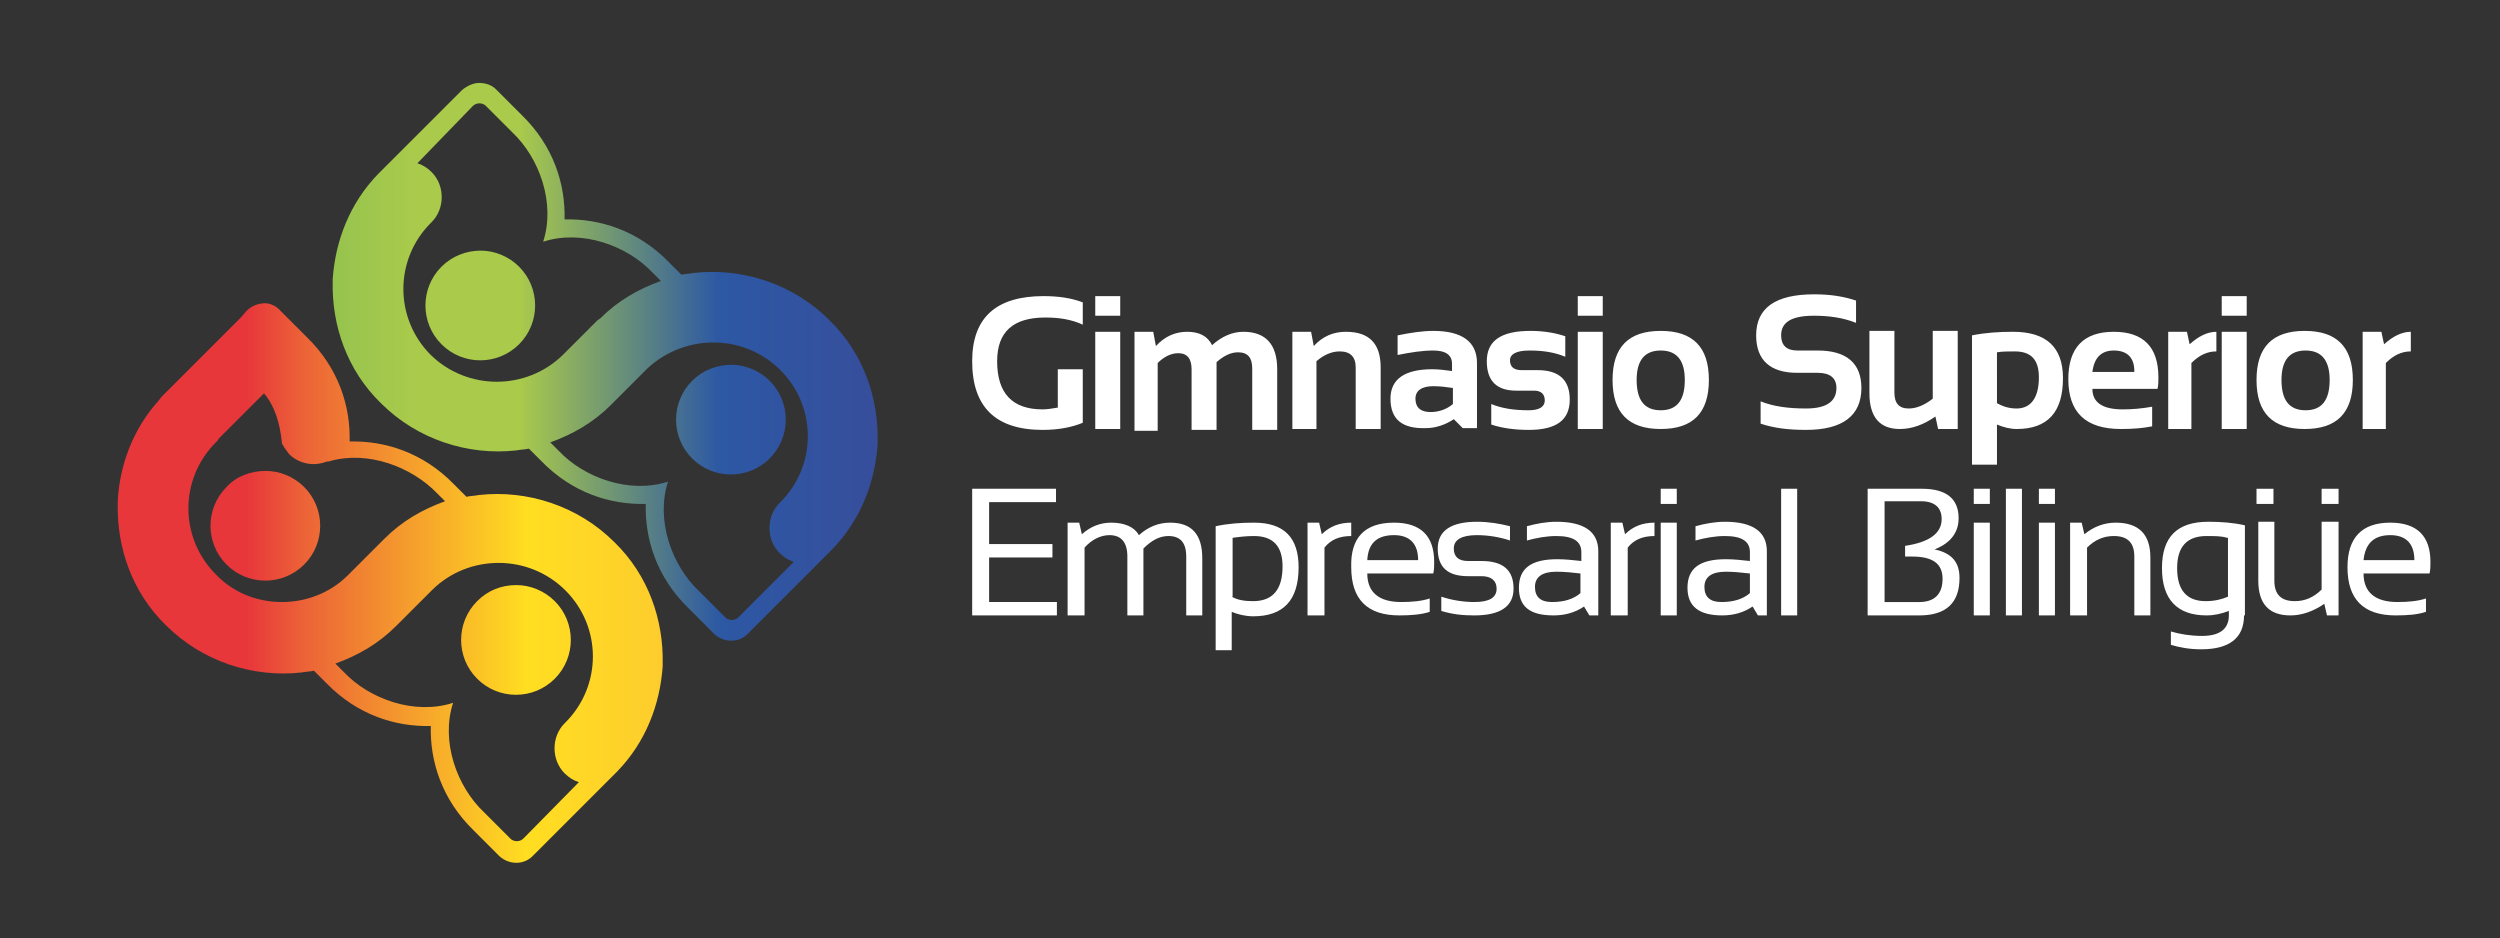 <svg xmlns="http://www.w3.org/2000/svg" xmlns:xlink="http://www.w3.org/1999/xlink" id="Capa_1" x="0px" y="0px" viewBox="0 0 280.3 105.2" style="enable-background:new 0 0 280.3 105.2;" xml:space="preserve"><rect x="0" y="0" width="280.3" height="105.2" fill="#333333" stroke="none"/>  <style type="text/css">			.st0{clip-path:url(#SVGID_00000045616777269769395220000004414831031870174621_);fill:url(#SVGID_00000014621702408662870940000015536786304638818479_);}			.st1{clip-path:url(#SVGID_00000011008994932246069290000016167272844466033058_);fill:url(#SVGID_00000074433570603812304630000010866831380248471994_);}	.st2{fill:#FFFFFF;}</style>  <g>	<defs>		<path id="SVGID_1_" d="M53.5,67.4c-2.4,2.4-2.4,6.3,0,8.7c2.4,2.4,6.3,2.4,8.7,0c2.4-2.4,2.4-6.3,0-8.7c-1.2-1.2-2.8-1.8-4.3-1.8   C56.2,65.6,54.7,66.2,53.5,67.4z M25.4,54.6c-2.4,2.4-2.4,6.3,0,8.7c2.4,2.4,6.3,2.4,8.7,0c2.4-2.4,2.4-6.3,0-8.7   c-1.2-1.2-2.8-1.8-4.3-1.8C28.1,52.8,26.5,53.4,25.4,54.6z M63.4,66.2c4.1,4.1,4.1,10.7,0,14.8l0,0c0,0,0,0,0,0   c0,0-0.1,0.1-0.1,0.1v0c-1.5,1.5-1.5,4.1,0,5.6c0.5,0.5,1,0.8,1.6,1L58.7,94l0,0c0,0,0,0,0,0c-0.4,0.4-1,0.4-1.4,0.1l-3-3   c-3.1-2.9-4.9-8-3.5-12.3c-4.3,1.4-9.4-0.4-12.3-3.5l-0.9-0.9c2.5-0.9,4.8-2.2,6.8-4.2l0,0l0.2-0.2l0.1-0.1l3.5-3.5   c0.1-0.1,0.1-0.1,0.2-0.2c0,0,0.1-0.1,0.1-0.1c0,0,0,0,0,0l0,0C52.6,62.1,59.3,62.1,63.4,66.2z M24.2,64.4   c-4.1-4.1-4.1-10.7,0-14.8l0,0c0,0,0,0,0,0c0,0,0.1-0.1,0.1-0.1c0.1-0.1,0.2-0.2,0.2-0.3l5.1-5.1c1.2,1.4,1.8,3.4,2,5.5   c0,0.1,0,0.1,0,0.1c0.2,0.4,0.5,0.8,0.8,1.2c1.1,1.1,2.7,1.4,4.1,0.9c0.2-0.1,0.2,0,0.5-0.1c4.2-1.2,9.1,0.6,12,3.6l0.9,0.9   c-2.5,0.9-4.8,2.2-6.8,4.2l0,0l-0.2,0.2l-0.1,0.1l-3.5,3.5c-0.1,0.1-0.1,0.1-0.2,0.2c0,0-0.1,0.1-0.1,0.1c0,0,0,0,0,0l0,0   c-2,2-4.7,3-7.4,3C28.9,67.5,26.2,66.5,24.2,64.4z M27.7,34.8L27.7,34.8L27.7,34.8L27.7,34.8L27.7,34.8L27.7,34.8L27.7,34.8   L27.7,34.8L27.7,34.8L27.7,34.8L27.7,34.8L27.7,34.8L27.7,34.8L27.7,34.8L27.7,34.8L27.7,34.8L27.7,34.8c-0.1,0.1-0.1,0.1-0.1,0.1   l0,0L27,35.6v0l-0.4,0.4c0,0,0,0,0,0l-8,8l0,0l-0.2,0.2l-0.3,0.3c-0.1,0.1-0.2,0.3-0.3,0.4c-2.9,3.2-4.4,7.3-4.6,11.3c0,0,0,0,0,0   c0,0.1,0,0.1,0,0.2c0,0,0,0,0,0c0,0,0,0,0,0.1l0,0c-0.1,4.9,1.6,9.9,5.4,13.6c4.1,4.1,9.8,5.9,15.2,5.3l0,0c0.5-0.1,1-0.1,1.4-0.2   l1.4,1.4c3.5,3.6,7.8,4.9,11.7,4.8c-0.1,3.9,1.2,8.2,4.8,11.7l2.9,2.9c1.1,1,2.8,1,3.8-0.1l0,0l0,0l0,0l0,0l0,0l0,0l0,0l0,0l0,0   l0,0l0,0l0,0l0,0l0,0l0,0l0,0c0,0,0,0,0.1-0.1l0,0l8.9-8.9l0,0c0,0,0,0,0,0l0.1-0.1l0.3-0.3l0,0c3.2-3.3,4.8-7.5,5.1-11.8   c0,0,0,0,0,0c0-0.1,0-0.1,0-0.2c0,0,0,0,0,0c0,0,0,0,0-0.1l0,0c0.1-4.9-1.6-9.9-5.4-13.6c-4.1-4.1-9.8-5.9-15.2-5.3l0,0   c-0.5,0.1-1,0.1-1.4,0.2l-1.4-1.4c-3.5-3.6-7.8-4.9-11.7-4.8c0.1-3.9-1.2-8.2-4.8-11.7l-2.9-2.9C31,34.3,30.3,34,29.7,34   C29,34,28.2,34.3,27.7,34.8z"></path>	</defs>	<clipPath id="SVGID_00000168096490291402344750000010915347056949535419_">		<use xlink:href="#SVGID_1_" style="overflow:visible;"></use>	</clipPath>			<linearGradient id="SVGID_00000062160061429044710870000017188493723681325963_" gradientUnits="userSpaceOnUse" x1="11.692" y1="65.456" x2="75.818" y2="65.456">		<stop offset="0" style="stop-color:#E7373B"></stop>		<stop offset="0.25" style="stop-color:#E7373B"></stop>		<stop offset="0.35" style="stop-color:#EC6337"></stop>		<stop offset="0.74" style="stop-color:#FFDE21"></stop>		<stop offset="1" style="stop-color:#FECB2E"></stop>	</linearGradient>			<rect x="13" y="34" style="clip-path:url(#SVGID_00000168096490291402344750000010915347056949535419_);fill:url(#SVGID_00000062160061429044710870000017188493723681325963_);" width="61.5" height="62.9"></rect></g>  <g>	<defs>		<path id="SVGID_00000073002728086971208400000006100322112168653229_" d="M77.6,42.7c-2.4,2.4-2.4,6.3,0,8.7   c2.4,2.4,6.3,2.4,8.7,0c2.4-2.4,2.4-6.3,0-8.7c-1.2-1.2-2.8-1.8-4.3-1.8C80.4,40.9,78.8,41.5,77.6,42.7z M49.5,29.9   c-2.4,2.4-2.4,6.3,0,8.7c2.4,2.4,6.3,2.4,8.7,0c2.4-2.4,2.4-6.3,0-8.7c-1.2-1.2-2.8-1.8-4.3-1.8C52.3,28.1,50.7,28.7,49.5,29.9z    M87.5,41.5c4.1,4.1,4.1,10.7,0,14.8l0,0c0,0,0,0,0,0c0,0-0.1,0.1-0.1,0.1l0,0c-1.5,1.5-1.5,4.1,0,5.6c0.5,0.5,1,0.8,1.6,1   l-6.2,6.2l0,0c0,0,0,0,0,0c-0.4,0.4-1,0.4-1.4,0.1l-3-3c-3.1-2.9-4.9-8-3.5-12.3c-4.3,1.4-9.4-0.4-12.3-3.5l-0.9-0.9   c2.5-0.9,4.8-2.2,6.8-4.2l0,0l0.2-0.2l0.1-0.1l3.5-3.5c0.1-0.1,0.1-0.1,0.2-0.2c0,0,0.1-0.1,0.1-0.1c0,0,0,0,0,0l0,0   C76.8,37.4,83.4,37.4,87.5,41.5z M53,11.9c0.4-0.4,1-0.4,1.4-0.1l3,3c3.1,2.9,4.9,8,3.5,12.3c4.3-1.4,9.4,0.4,12.3,3.5l0.9,0.9   c-2.5,0.9-4.8,2.2-6.8,4.2l0,0L67,35.9L66.9,36l-3.5,3.5c-0.1,0.1-0.1,0.1-0.2,0.2c0,0-0.1,0.1-0.1,0.1c0,0,0,0,0,0l0,0   c-4.1,4-10.7,4-14.8,0c-4.1-4.1-4.1-10.7,0-14.8l0,0c0,0,0,0,0,0c0,0,0.1-0.1,0.1-0.1l0,0c1.5-1.5,1.5-4.1,0-5.6   c-0.5-0.5-1-0.8-1.6-1L53,11.9L53,11.9C53,12,53,12,53,11.9z M51.8,10.1L51.8,10.1L51.8,10.1L51.8,10.1L51.8,10.1L51.8,10.1   L51.8,10.1L51.8,10.1L51.8,10.1L51.8,10.1L51.8,10.1L51.8,10.1L51.8,10.1L51.8,10.1L51.8,10.1L51.8,10.1L51.8,10.1L51.8,10.1   c-0.1,0.1-0.1,0.1-0.1,0.1l0,0l-8.9,8.9l0,0c0,0,0,0,0,0l-0.1,0.1l-0.3,0.3l0,0c-3.2,3.3-4.8,7.5-5.1,11.8c0,0,0,0,0,0   c0,0.1,0,0.1,0,0.2c0,0,0,0,0,0c0,0,0,0,0,0.1l0,0c-0.1,4.9,1.6,9.9,5.4,13.6c4.1,4.1,9.8,5.9,15.2,5.3l0,0c0.5-0.1,1-0.1,1.4-0.2   l1.4,1.4c3.5,3.6,7.8,4.9,11.7,4.8c-0.1,3.9,1.2,8.2,4.8,11.7l2.9,2.9c1.1,1,2.8,1,3.8-0.1l0,0v0l0,0l0,0l0,0l0,0l0,0l0,0l0,0l0,0   l0,0l0,0l0,0l0,0l0,0l0,0l0,0c0,0,0,0,0.1-0.1l0,0l8.9-8.9c0,0,0,0,0,0c0,0,0,0,0,0l0.1-0.1l0.3-0.3l0,0c3.2-3.3,4.8-7.5,5.1-11.8   c0,0,0,0,0,0c0-0.1,0-0.1,0-0.2c0,0,0,0,0,0c0,0,0,0,0-0.1l0,0c0.1-4.9-1.6-9.9-5.4-13.6c-4.1-4.1-9.8-5.9-15.2-5.3l0,0   c-0.5,0.1-1,0.1-1.4,0.2l-1.4-1.4c-3.5-3.6-7.8-4.9-11.7-4.8c0.1-3.9-1.2-8.2-4.8-11.7l-2.9-2.9c-0.5-0.5-1.2-0.7-1.9-0.7   C53.1,9.3,52.4,9.6,51.8,10.1z"></path>	</defs>	<clipPath id="SVGID_00000089562054096161065810000009348303059121421999_">		<use xlink:href="#SVGID_00000073002728086971208400000006100322112168653229_" style="overflow:visible;"></use>	</clipPath>			<linearGradient id="SVGID_00000034069518898201493870000009404333761668891008_" gradientUnits="userSpaceOnUse" x1="35.825" y1="40.766" x2="99.951" y2="40.766">		<stop offset="0" style="stop-color:#92C24F"></stop>		<stop offset="0.16" style="stop-color:#A9CA4B"></stop>		<stop offset="0.35" style="stop-color:#A9CA4B"></stop>		<stop offset="0.7" style="stop-color:#2C58A4"></stop>		<stop offset="1" style="stop-color:#384D9B"></stop>	</linearGradient>			<rect x="37.2" y="9.3" style="clip-path:url(#SVGID_00000089562054096161065810000009348303059121421999_);fill:url(#SVGID_00000034069518898201493870000009404333761668891008_);" width="61.5" height="62.9"></rect></g>  <path class="st2" d="M264.9,48.1V37.2h2.1l0.3,1.4c1-0.9,2-1.4,3-1.4v2.2c-1,0-1.9,0.4-2.8,1.3v7.4H264.9z M253,42.6 c0-3.7,1.8-5.5,5.4-5.5c3.6,0,5.4,1.8,5.4,5.5c0,3.7-1.8,5.5-5.4,5.5C254.8,48.1,253,46.3,253,42.6z M255.8,42.6 c0,2.3,0.9,3.4,2.7,3.4c1.8,0,2.7-1.1,2.7-3.4c0-2.2-0.9-3.3-2.7-3.3C256.7,39.3,255.8,40.4,255.8,42.6z M251.9,37.2v10.9h-2.8V37.2 H251.9z M251.9,33.2v2.2h-2.8v-2.2H251.9z M243.1,48.1V37.2h2.1l0.3,1.4c1-0.9,2-1.4,3-1.4v2.2c-1,0-1.9,0.4-2.8,1.3v7.4H243.1z  M234.6,41.7h4.7v-0.1c0-1.5-0.8-2.3-2.3-2.3C235.6,39.3,234.8,40.1,234.6,41.7z M237,37.2c3.3,0,5,1.7,5,5.1c0,0.5,0,0.9-0.1,1.3 h-7.3c0,1.5,1.1,2.3,3.4,2.3c1.1,0,2.2-0.1,3.3-0.3v2.2c-1,0.2-2.1,0.3-3.5,0.3c-4,0-5.9-1.9-5.9-5.6C231.9,39,233.6,37.2,237,37.2z  M221.1,37.6c1.5-0.3,3-0.4,4.6-0.4c3.7,0,5.6,1.7,5.6,5.2c0,3.8-1.7,5.7-5.2,5.7c-0.7,0-1.5-0.2-2.2-0.5v4.5h-2.8V37.6z  M223.9,45.2c0.7,0.4,1.4,0.6,2.2,0.6c1.6,0,2.5-1.2,2.5-3.5c0-2-0.9-2.9-2.7-2.9c-0.8,0-1.4,0-2,0.1V45.2z M219.5,37.2v10.9h-2.2 l-0.3-1.4c-1.3,0.9-2.6,1.4-4,1.4c-2.2,0-3.4-1.3-3.4-4v-7h2.8v6.9c0,1.2,0.5,1.8,1.6,1.8c0.9,0,1.8-0.4,2.7-1.1v-7.6H219.5z  M197.4,47.5V45c1.5,0.6,3.2,0.8,5.1,0.8c2.3,0,3.4-0.8,3.4-2.3c0-1.1-0.7-1.7-2.1-1.7h-2.3c-3,0-4.6-1.4-4.6-4.2 c0-3.1,2.2-4.6,6.5-4.6c1.7,0,3.2,0.2,4.7,0.7v2.5c-1.5-0.6-3.1-0.8-4.7-0.8c-2.5,0-3.7,0.7-3.7,2.2c0,1.1,0.6,1.7,1.8,1.7h2.3 c3.2,0,4.9,1.4,4.9,4.2c0,3.1-2.1,4.7-6.2,4.7C200.5,48.2,198.9,48,197.4,47.5z M180.8,42.6c0-3.7,1.8-5.5,5.4-5.5 c3.6,0,5.4,1.8,5.4,5.5c0,3.7-1.8,5.5-5.4,5.5C182.6,48.1,180.8,46.3,180.8,42.6z M183.5,42.6c0,2.3,0.9,3.4,2.7,3.4 c1.8,0,2.7-1.1,2.7-3.4c0-2.2-0.9-3.3-2.7-3.3C184.4,39.3,183.5,40.4,183.5,42.6z M179.7,37.2v10.9h-2.8V37.2H179.7z M179.7,33.2 v2.2h-2.8v-2.2H179.7z M167.2,47.6v-2.3c1.2,0.5,2.6,0.7,4.2,0.7c1.2,0,1.8-0.4,1.8-1.1c0-0.7-0.4-1.1-1.2-1.1h-2 c-2.2,0-3.3-1.1-3.3-3.3c0-2.3,1.6-3.4,4.9-3.4c1.4,0,2.7,0.2,3.9,0.6V40c-1.2-0.5-2.5-0.7-4-0.7c-1.5,0-2.2,0.4-2.2,1.1 c0,0.7,0.4,1.1,1.3,1.1h1.8c2.4,0,3.6,1.1,3.6,3.3c0,2.3-1.5,3.4-4.6,3.4C169.8,48.2,168.4,48,167.2,47.6z M162.9,43.5 c-0.7-0.1-1.4-0.2-2.2-0.2c-1.3,0-2,0.5-2,1.4c0,1,0.6,1.5,1.7,1.5c0.9,0,1.8-0.3,2.5-0.9V43.5z M155.9,44.7c0-2.2,1.6-3.3,4.7-3.3 c0.7,0,1.5,0.1,2.2,0.2v-0.8c0-1-0.7-1.5-2.1-1.5c-1.2,0-2.5,0.2-4,0.5v-2.2c1.5-0.3,2.8-0.5,4-0.5c3.2,0,4.9,1.2,4.9,3.6v7.3H164 l-1-1c-0.9,0.6-2,1-3.1,1C157.2,48.1,155.9,47,155.9,44.7z M144.9,48.1V37.2h2.1l0.3,1.6c1-1.1,2.2-1.6,3.6-1.6c2.6,0,3.9,1.3,3.9,4 v6.9H152v-6.9c0-1.2-0.6-1.8-1.8-1.8c-0.9,0-1.8,0.4-2.6,1.1v7.6H144.9z M127.2,48.1V37.2h2.1l0.3,1.6c1-1.1,2.2-1.6,3.5-1.6 c1.4,0,2.3,0.5,2.8,1.5c1.1-1,2.3-1.5,3.5-1.5c2.5,0,3.8,1.4,3.8,4.2v6.8h-2.8v-6.9c0-1.2-0.5-1.8-1.6-1.8c-0.8,0-1.6,0.4-2.4,1.1 v7.6h-2.8v-6.8c0-1.2-0.5-1.8-1.5-1.8c-0.8,0-1.6,0.4-2.3,1.1v7.6H127.2z M125.6,37.2v10.9h-2.8V37.2H125.6z M125.6,33.2v2.2h-2.8 v-2.2H125.6z M121.4,47.4c-1.2,0.5-2.7,0.8-4.5,0.8c-5.3,0-7.9-2.6-7.9-7.7c0-4.9,2.7-7.3,8-7.3c1.6,0,3.1,0.2,4.4,0.7v2.5 c-1.3-0.6-2.7-0.8-4.2-0.8c-3.6,0-5.4,1.6-5.4,4.9c0,3.6,1.7,5.4,5.1,5.4c0.5,0,1.1-0.1,1.7-0.2v-4.3h2.8V47.4z"></path>  <path class="st2" d="M265,62.8h5.7c0-1.8-0.9-2.8-2.7-2.8C266.2,60,265.2,60.9,265,62.8 M268,58.6c3,0,4.5,1.5,4.5,4.4 c0,0.4,0,0.9-0.1,1.3H265c0,2.1,1.3,3.2,3.8,3.2c1.2,0,2.3-0.1,3.2-0.4v1.5c-0.9,0.3-2,0.4-3.4,0.4c-3.6,0-5.4-1.8-5.4-5.4 C263.2,60.3,264.8,58.6,268,58.6z M262.2,58.6V69h-1.3l-0.3-1.3c-1.3,0.9-2.6,1.3-3.8,1.3c-2.4,0-3.6-1.3-3.6-3.9v-6.6h1.8v6.6 c0,1.6,0.8,2.3,2.3,2.3c1.1,0,2.1-0.4,3-1.3v-7.6H262.2z M251.6,69c0,2.5-1.6,3.8-4.8,3.8c-1.3,0-2.4-0.2-3.4-0.5v-1.5 c1,0.3,2.2,0.5,3.5,0.5c2,0,3-0.8,3-2.3v-0.5c-0.8,0.3-1.6,0.5-2.5,0.5c-3.3,0-5-1.8-5-5.3c0-3.5,1.7-5.2,5.2-5.2 c1.4,0,2.8,0.1,4.1,0.4V69z M249.7,60.3c-0.6-0.2-1.4-0.2-2.3-0.2c-2.2,0-3.3,1.2-3.3,3.6c0,2.5,1.1,3.7,3.2,3.7 c1,0,1.8-0.2,2.5-0.5V60.3z M232.1,69V58.6h1.3l0.3,1.3c1.1-0.9,2.3-1.3,3.5-1.3c2.6,0,3.9,1.3,3.9,3.9V69h-1.8v-6.6 c0-1.6-0.8-2.3-2.3-2.3c-1.1,0-2.1,0.4-3,1.3V69H232.1z M230.4,54.8v1.7h-1.8v-1.7H230.4z M230.4,58.6V69h-1.8V58.6H230.4z  M226.7,54.8V69h-1.8V54.8H226.7z M223.1,54.8v1.7h-1.8v-1.7H223.1z M223.1,58.6V69h-1.8V58.6H223.1z M215.2,67.5 c1.7,0,2.6-0.9,2.6-2.6c0-1.7-1.1-2.5-3.4-2.5h-0.8v-1.2c2.7-0.4,4.1-1.4,4.1-3c0-1.3-0.8-2-2.3-2h-4.1v11.3H215.2z M209.4,69V54.8 h6.1c2.7,0,4.1,1.1,4.1,3.3c0,1.6-0.9,2.8-2.7,3.5c1.9,0.4,2.8,1.4,2.8,3.2c0,2.8-1.5,4.2-4.5,4.2H209.4z M201.5,54.8V69h-1.8V54.8 H201.5z M193.5,64.1c-1.6,0-2.4,0.6-2.4,1.7c0,1.1,0.6,1.7,1.9,1.7c1.3,0,2.4-0.3,3.2-1v-2.2C195.3,64.2,194.4,64.1,193.5,64.1z  M189.2,65.9c0-2.2,1.4-3.2,4.3-3.2c0.9,0,1.8,0.1,2.7,0.2v-1c0-1.2-0.9-1.8-2.8-1.8c-1.1,0-2.2,0.2-3.3,0.5V59 c1.1-0.3,2.2-0.5,3.3-0.5c3.1,0,4.7,1.1,4.7,3.3V69h-1l-0.6-1c-1,0.7-2.2,1-3.4,1C190.5,69,189.2,68,189.2,65.9z M188,54.8v1.7h-1.8 v-1.7H188z M188,58.6V69h-1.8V58.6H188z M180.6,69V58.6h1.3l0.3,1.3c0.9-0.9,2-1.3,3.3-1.3v1.5c-1.3,0-2.3,0.4-3,1.3V69H180.6z  M174.5,64.1c-1.6,0-2.4,0.6-2.4,1.7c0,1.1,0.6,1.7,1.9,1.7c1.3,0,2.4-0.3,3.2-1v-2.2C176.4,64.2,175.4,64.1,174.5,64.1z  M170.3,65.9c0-2.2,1.4-3.2,4.3-3.2c0.9,0,1.8,0.1,2.7,0.2v-1c0-1.2-0.9-1.8-2.8-1.8c-1.1,0-2.2,0.2-3.3,0.5V59 c1.1-0.3,2.2-0.5,3.3-0.5c3.1,0,4.7,1.1,4.7,3.3V69h-1l-0.6-1c-1,0.7-2.2,1-3.4,1C171.5,69,170.3,68,170.3,65.9z M161.6,68.5v-1.6 c1.2,0.4,2.5,0.6,3.7,0.6c1.7,0,2.5-0.5,2.5-1.5c0-0.9-0.6-1.4-1.7-1.4h-1.5c-2.3,0-3.4-1-3.4-3.1c0-2,1.5-3,4.4-3 c1.3,0,2.5,0.2,3.7,0.5v1.6c-1.2-0.4-2.5-0.6-3.7-0.6c-1.7,0-2.6,0.5-2.6,1.5c0,0.9,0.5,1.4,1.6,1.4h1.5c2.4,0,3.6,1,3.6,3.1 c0,2-1.5,3-4.4,3C164.1,69,162.9,68.9,161.6,68.5z M153.3,62.8h5.7c0-1.8-0.9-2.8-2.7-2.8C154.4,60,153.4,60.9,153.3,62.8z  M156.3,58.6c3,0,4.5,1.5,4.5,4.4c0,0.4,0,0.9-0.1,1.3h-7.4c0,2.1,1.3,3.2,3.8,3.2c1.2,0,2.3-0.1,3.2-0.4v1.5 c-0.9,0.3-2.1,0.4-3.4,0.4c-3.6,0-5.4-1.8-5.4-5.4C151.4,60.3,153,58.6,156.3,58.6z M146.6,69V58.6h1.3l0.3,1.3 c0.9-0.9,2-1.3,3.3-1.3v1.5c-1.3,0-2.3,0.4-3,1.3V69H146.6z M136.3,59c1.4-0.3,2.8-0.4,4.3-0.4c3.4,0,5,1.7,5,5 c0,3.7-1.7,5.5-5.1,5.5c-0.8,0-1.7-0.2-2.4-0.5v4.3h-1.8V59z M138.1,66.9c0.7,0.4,1.5,0.5,2.4,0.5c2.2,0,3.3-1.3,3.3-3.9 c0-2.3-1.1-3.4-3.2-3.4c-0.9,0-1.7,0.1-2.4,0.2V66.9z M119.7,69V58.6h1.3l0.3,1.3c1-0.9,2.1-1.3,3.3-1.3c1.5,0,2.6,0.5,3.1,1.4 c1.1-1,2.3-1.4,3.5-1.4c2.4,0,3.6,1.3,3.6,4V69h-1.8v-6.6c0-1.6-0.7-2.3-2-2.3c-1,0-1.9,0.5-2.8,1.4V69h-1.8v-6.6 c0-1.6-0.7-2.4-2-2.4c-1,0-2,0.5-2.8,1.4V69H119.7z M118.4,54.8v1.5h-7.5V61h7.1v1.5h-7.1v5h7.6V69h-9.5V54.8H118.4z"></path>  <rect x="253" y="54.8" class="st2" width="1.9" height="1.7"></rect>  <rect x="260.3" y="54.8" class="st2" width="1.9" height="1.7"></rect></svg>